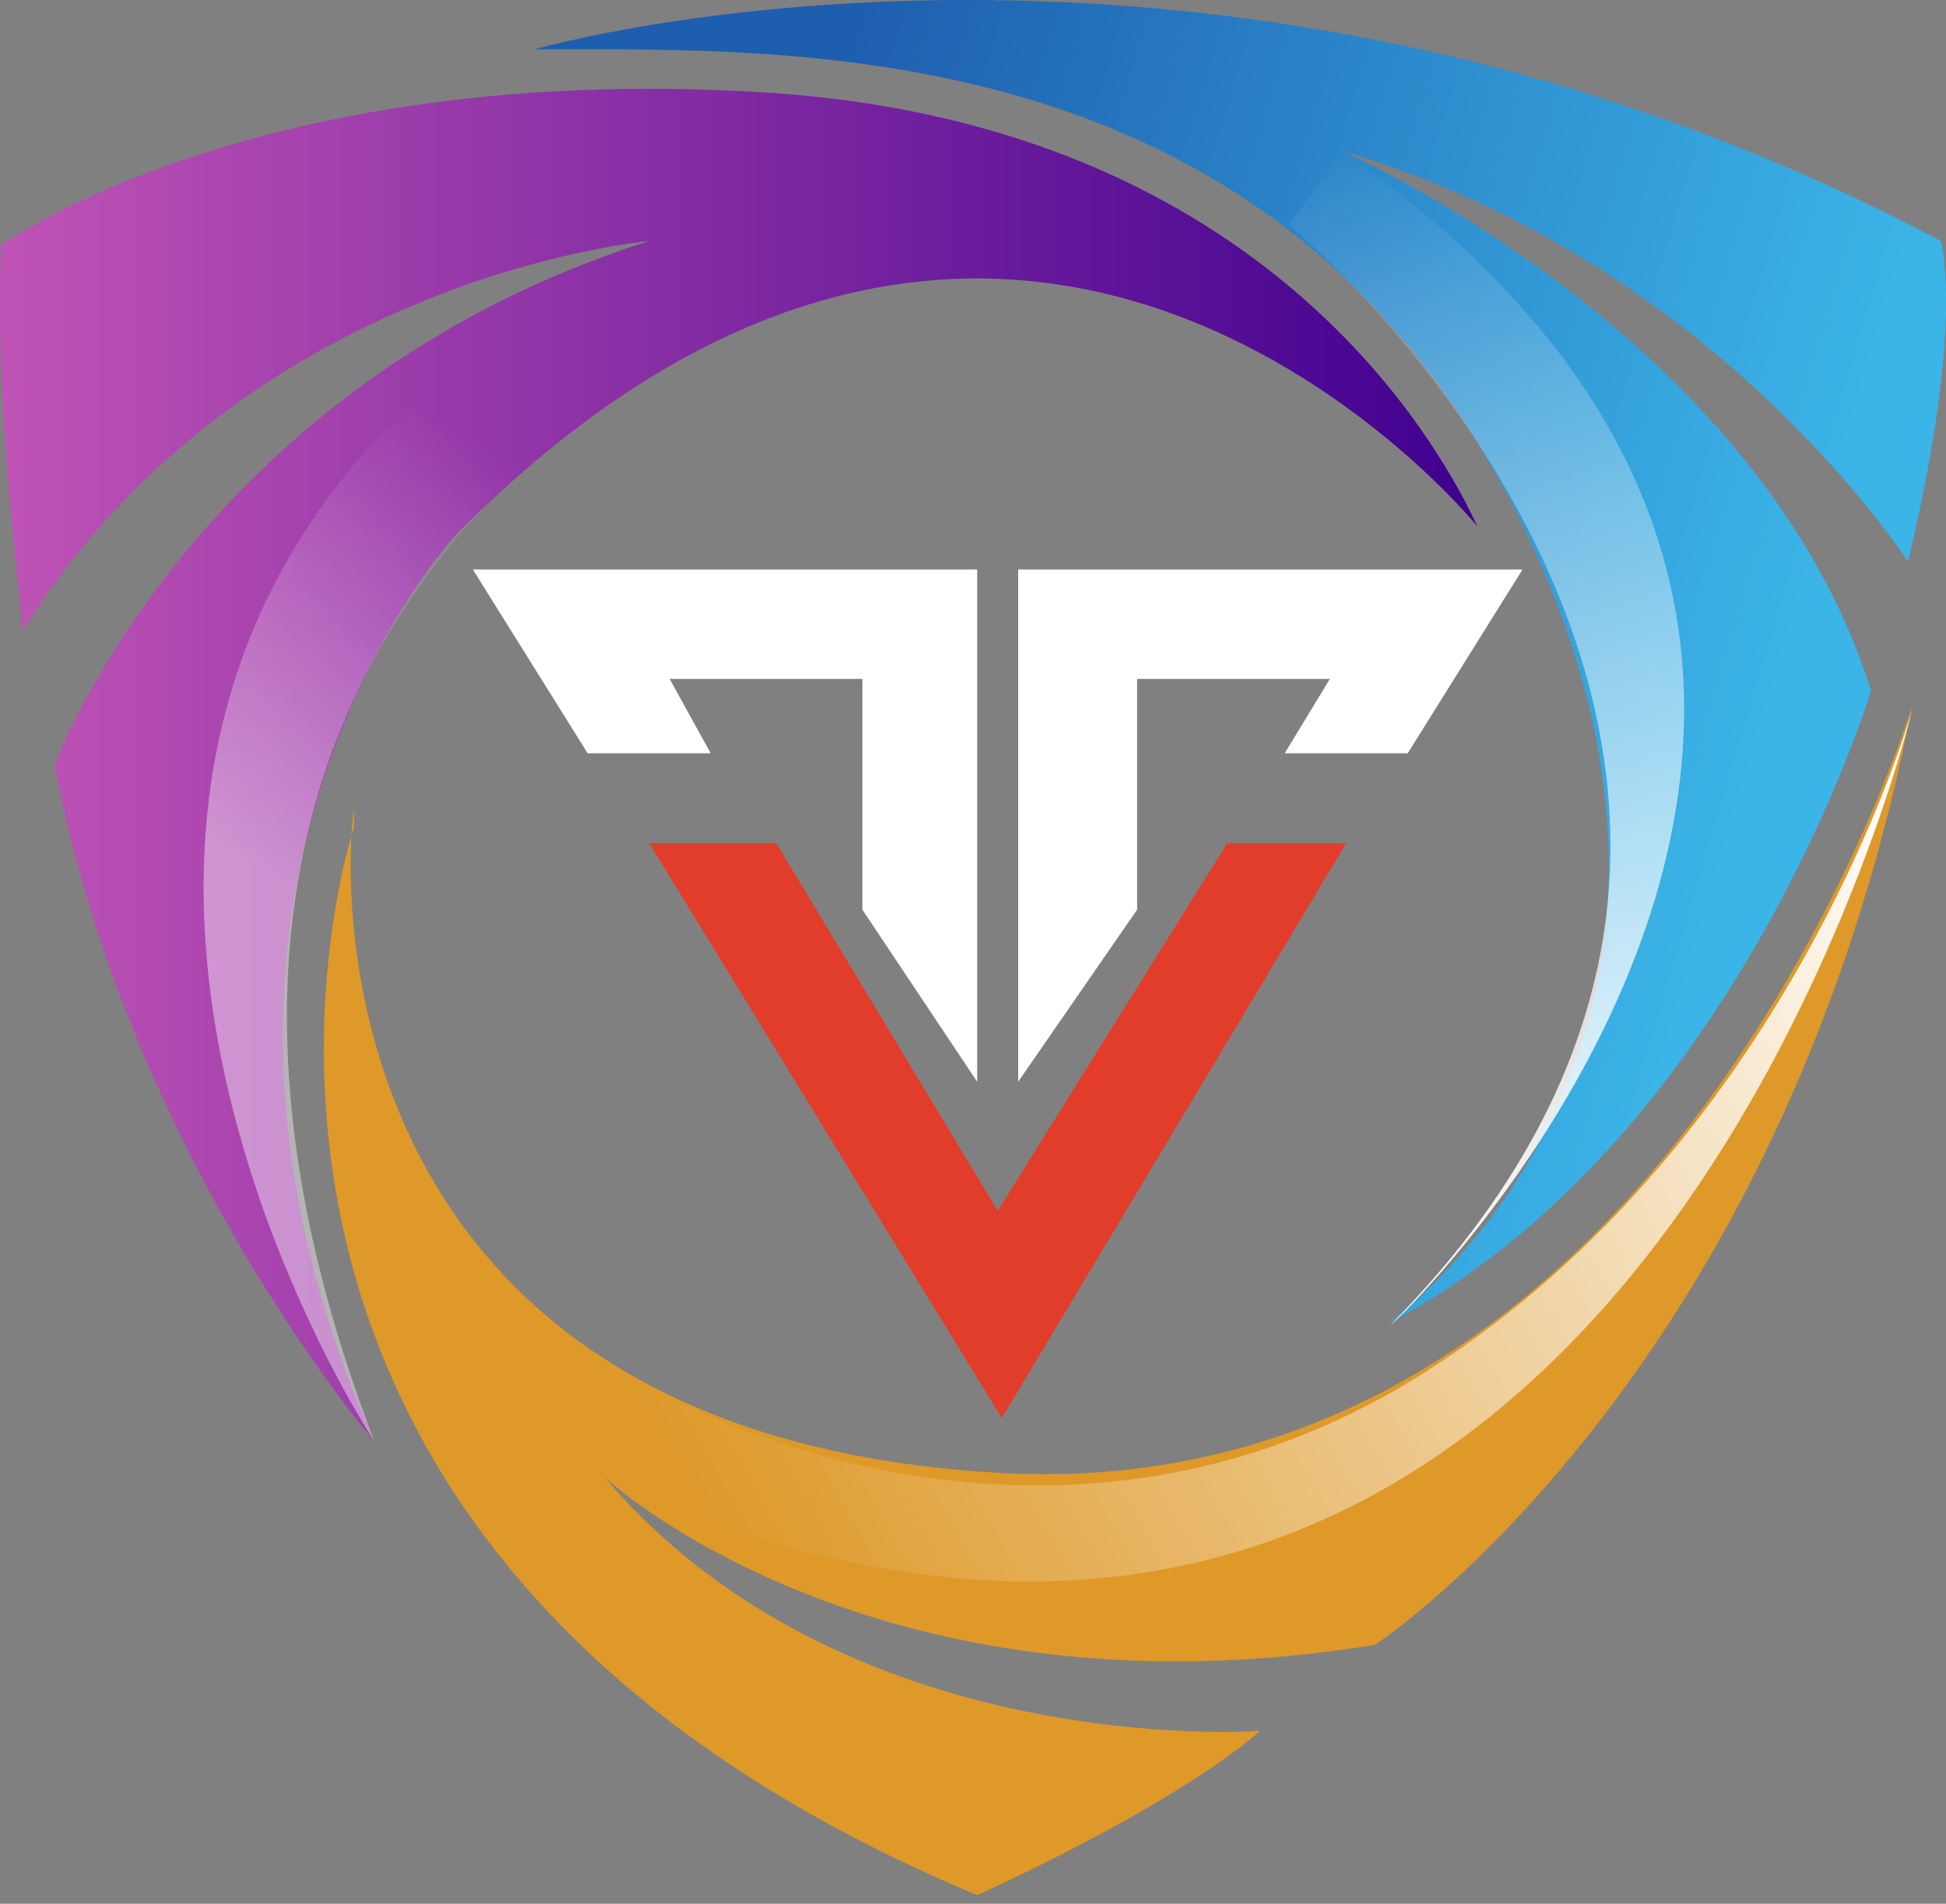<svg width="46" height="45" viewBox="0 0 46 45" fill="none" xmlns="http://www.w3.org/2000/svg">
<rect x="0" y="0" width="46" height="45" fill="#808080" stroke="none"/>
<path d="M0.031 5.789C0.031 5.789 6.041 1.444 18.059 2.184C30.078 2.923 34.148 10.78 34.924 12.444C34.924 12.444 24.165 -0.867 10.79 12.629C10.79 12.629 3.036 20.948 8.851 34.074C8.851 34.074 3.036 27.326 1.291 18.083C1.291 18.083 4.587 9.117 15.345 5.696C15.345 5.696 5.75 6.528 0.516 14.94C0.613 14.94 -0.163 9.856 0.031 5.789Z" fill="url(#paint0_linear_382_3316)"/>
<path d="M12.631 1.167C12.631 1.167 28.624 -3.455 45.876 5.696C45.876 5.696 46.458 7.638 45.101 13.276C45.101 13.276 40.545 6.159 31.725 3.57C31.725 3.57 41.611 7.915 44.228 16.327C44.228 16.327 41.03 26.957 32.791 31.301C32.791 31.301 41.805 24.923 36.184 12.814C30.562 0.705 18.931 1.167 12.631 1.167Z" fill="url(#paint1_linear_382_3316)"/>
<path d="M8.367 19.562C8.367 19.562 2.745 36.293 23.099 44.797C23.099 44.797 27.654 42.763 29.787 40.915C29.787 40.915 19.997 41.654 14.279 34.906C14.279 34.906 20.579 40.822 32.501 38.881C32.501 38.881 42.096 32.595 45.197 16.696C45.197 16.696 39.382 35.738 23.584 34.814C7.785 33.889 8.076 21.133 8.367 19.1" fill="#DE9929"/>
<path d="M13.891 17.806L11.177 13.461H23.099V25.57L20.385 21.503V16.049H15.83L16.799 17.806H13.891Z" fill="white"/>
<path d="M33.276 17.806L35.99 13.461H24.068V25.57L26.879 21.503V16.049H31.435L30.368 17.806H33.276Z" fill="white"/>
<path d="M15.345 19.932L23.681 33.52L31.822 19.932H29.011L23.584 28.621L18.35 19.932H15.151" fill="#E23D2A"/>
<path opacity="0.42" d="M8.851 34.075C8.851 34.075 -3.652 15.217 15.345 5.697L16.799 8.1C16.896 8.1 1.291 14.386 8.851 34.075Z" fill="url(#paint2_linear_382_3316)"/>
<path d="M45.197 16.789C45.197 16.789 38.316 45.721 14.279 34.999L15.151 32.688C15.151 32.688 24.165 38.142 33.276 32.688C42.29 27.234 45.197 16.789 45.197 16.789Z" fill="url(#paint3_linear_382_3316)"/>
<path d="M32.888 31.301C32.598 31.671 49.365 15.864 31.725 3.57L30.465 5.327C30.562 5.327 45.779 18.175 32.888 31.301Z" fill="url(#paint4_linear_382_3316)"/>
<defs>
<linearGradient id="paint0_linear_382_3316" x1="0.031" y1="18.108" x2="34.908" y2="18.108" gradientUnits="userSpaceOnUse">
<stop stop-color="#BF53B5"/>
<stop offset="0.227" stop-color="#A240AD"/>
<stop offset="1" stop-color="#3F008F"/>
</linearGradient>
<linearGradient id="paint1_linear_382_3316" x1="18.223" y1="7.213" x2="42.519" y2="14.426" gradientUnits="userSpaceOnUse">
<stop stop-color="#1E5EAE"/>
<stop offset="1" stop-color="#3BB4E8"/>
</linearGradient>
<linearGradient id="paint2_linear_382_3316" x1="4.829" y1="19.908" x2="10.25" y2="9.871" gradientUnits="userSpaceOnUse">
<stop stop-color="white"/>
<stop offset="1" stop-color="white" stop-opacity="0"/>
</linearGradient>
<linearGradient id="paint3_linear_382_3316" x1="47.341" y1="21.733" x2="17.903" y2="38.246" gradientUnits="userSpaceOnUse">
<stop stop-color="white"/>
<stop offset="1" stop-color="white" stop-opacity="0"/>
</linearGradient>
<linearGradient id="paint4_linear_382_3316" x1="36.21" y1="30.724" x2="34.918" y2="3.276" gradientUnits="userSpaceOnUse">
<stop stop-color="white"/>
<stop offset="1" stop-color="white" stop-opacity="0"/>
</linearGradient>
</defs>
</svg>

